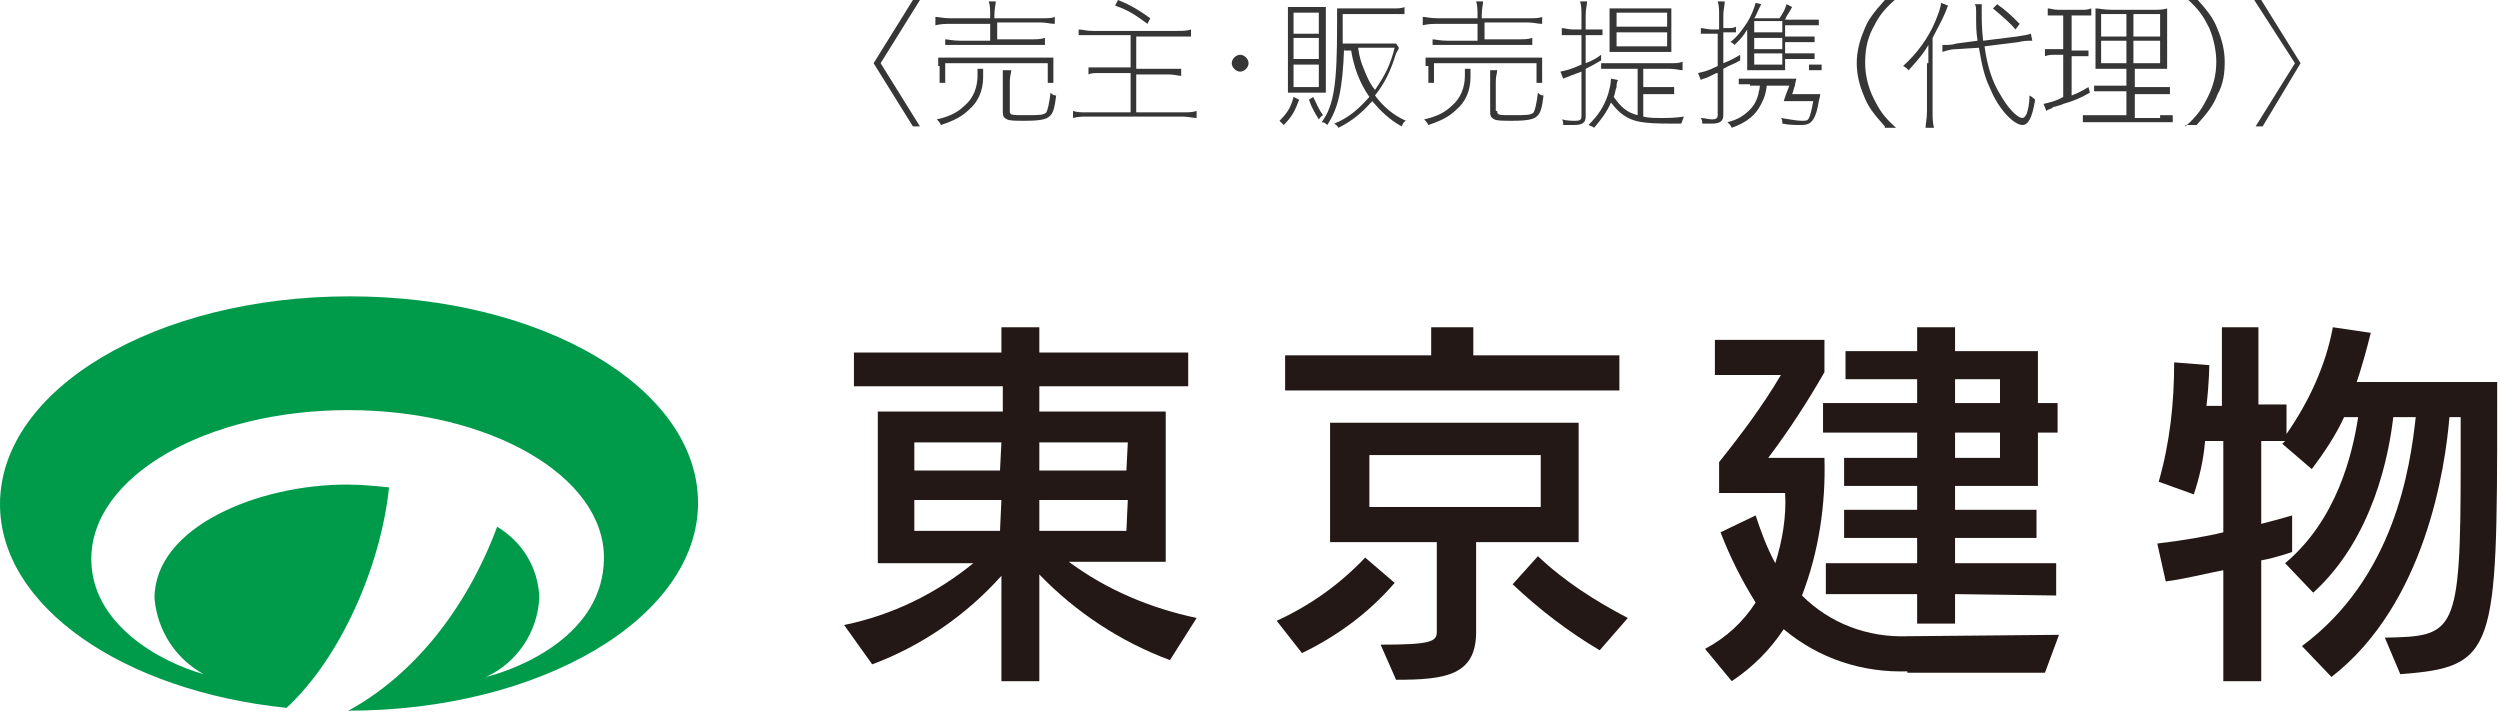 <?xml version="1.0" encoding="utf-8"?>
<!-- Generator: Adobe Illustrator 28.0.0, SVG Export Plug-In . SVG Version: 6.00 Build 0)  -->
<svg version="1.1" id="_イヤー_1" xmlns="http://www.w3.org/2000/svg" xmlns:xlink="http://www.w3.org/1999/xlink" x="0px"
	 y="0px" viewBox="0 0 178 50.7" style="enable-background:new 0 0 178 50.7;" xml:space="preserve">
<style type="text/css">
	.st0{fill:#373637;}
	.st1{fill:#009A4B;}
	.st2{fill:#231815;}
</style>
<g>
	<g>
		<g>
			<path class="st0" d="M65.5,9H65l-2.8-4.5L65,0h0.5l-2.8,4.5L65.5,9z"/>
			<path class="st0" d="M70,5c0,0.2,0,0.3,0,0.5c0,1-0.4,1.8-1,2.3c-0.5,0.5-1.1,0.8-2,1.1c-0.1-0.2-0.2-0.3-0.3-0.4
				c0.9-0.2,1.5-0.5,2-1c0.6-0.5,0.9-1.3,0.9-2.1c0-0.2,0-0.3,0-0.5H70z M74.1,1.3c0.5,0,0.8,0,1-0.1v0.5c-0.3,0-0.6-0.1-1-0.1H71
				v1.2h2.3c0.5,0,0.8,0,1.1-0.1v0.5c-0.3,0-0.5,0-1.1,0h-4.9c-0.5,0-0.8,0-1.1,0V2.8c0.2,0,0.5,0.1,1.1,0.1h2.1V1.7h-2.8
				c-0.4,0-0.7,0-1.1,0.1V1.2c0.2,0,0.5,0.1,1.1,0.1h2.8V1.1c0-0.4,0-0.7-0.1-1h0.5c0,0.2-0.1,0.5-0.1,1v0.2H74.1z M66.8,4.7
				c0-0.3,0-0.4,0-0.6c0.3,0,0.6,0,1,0H74c0.4,0,0.6,0,1,0c0,0.2,0,0.4,0,0.6v0.5c0,0.3,0,0.5,0,0.7h-0.4V4.5h-7.3v1.4h-0.4
				c0-0.2,0-0.4,0-0.7V4.7z M71.9,7.9c0,0.3,0.1,0.3,1.1,0.3c1,0,1.3,0,1.5-0.2c0.1-0.2,0.2-0.6,0.3-1.4c0.1,0.1,0.2,0.2,0.4,0.2
				c-0.1,0.8-0.2,1.3-0.5,1.5c-0.2,0.2-0.7,0.3-1.7,0.3c-0.7,0-1.1,0-1.3-0.1c-0.2-0.1-0.3-0.2-0.3-0.5V5.8c0-0.4,0-0.6,0-0.8H72
				c0,0.2-0.1,0.4-0.1,0.8V7.9z"/>
			<path class="st0" d="M84.2,8c0.4,0,0.7,0,1-0.1v0.5c-0.3,0-0.6-0.1-1-0.1h-6.8c-0.3,0-0.6,0-1,0.1V7.9C76.7,8,77,8,77.4,8h3.1
				V5.2h-2.1c-0.5,0-0.7,0-0.9,0.1V4.8c0.2,0,0.5,0,0.9,0h2.1V2.5h-2.7c-0.5,0-0.7,0-1,0V2.1c0.3,0,0.5,0.1,1,0.1h6
				c0.4,0,0.7,0,1-0.1v0.5c-0.2,0-0.5,0-1,0h-2.9v2.3h2.3c0.5,0,0.7,0,0.9,0v0.5c-0.2,0-0.5-0.1-0.9-0.1h-2.3V8H84.2z M79.6,0
				c1,0.4,1.6,0.8,2.3,1.3l-0.2,0.4c-0.8-0.6-1.4-1-2.3-1.3L79.6,0z"/>
			<path class="st0" d="M88.9,4.5c0,0.3-0.3,0.6-0.6,0.6c-0.3,0-0.6-0.3-0.6-0.6c0-0.3,0.3-0.6,0.6-0.6C88.6,3.9,88.9,4.2,88.9,4.5z
				"/>
			<path class="st0" d="M92.5,7.1c-0.3,0.8-0.5,1.2-1.1,1.8c-0.1-0.1-0.2-0.2-0.3-0.3c0.5-0.5,0.8-0.9,1-1.7L92.5,7.1z M91.7,1.4
				c0-0.4,0-0.7,0-0.9c0.2,0,0.5,0,0.9,0h0.9c0.5,0,0.7,0,0.9,0c0,0.2,0,0.3,0,0.9v4.3c0,0.4,0,0.7,0,0.9c-0.2,0-0.5,0-0.9,0h-1
				c-0.5,0-0.7,0-0.8,0c0-0.2,0-0.5,0-0.9V1.4z M92.1,2.4h1.8V0.9h-1.8V2.4z M92.1,4.2h1.8V2.7h-1.8V4.2z M92.1,6.2h1.8V4.6h-1.8
				V6.2z M93.5,6.9c0.3,0.6,0.4,0.9,0.7,1.3C94,8.3,94,8.4,93.9,8.5c-0.3-0.5-0.5-0.8-0.7-1.4L93.5,6.9z M95.7,3.4
				c-0.1,2.9-0.4,4.3-1.2,5.5c-0.1-0.1-0.2-0.2-0.4-0.2c0.9-1.2,1.1-2.8,1.1-6.9c0-0.6,0-0.9,0-1.2c0.3,0,0.6,0,1,0h2.9
				c0.4,0,0.7,0,0.9-0.1v0.5c-0.2,0-0.5,0-0.9,0h-3.5v0.7l0,1.4h3c0.4,0,0.7,0,0.8,0l0.2,0.3c0,0.1-0.1,0.2-0.2,0.4
				c-0.4,1.3-0.8,2.1-1.5,3c0.6,0.8,1.3,1.4,2.2,1.8c-0.2,0.1-0.2,0.2-0.3,0.4c-0.9-0.5-1.5-1.1-2.1-1.8c-0.7,0.8-1.4,1.4-2.4,1.9
				c-0.1-0.2-0.2-0.2-0.3-0.3c1-0.4,1.7-1,2.5-1.9c-0.7-1-1.1-2.1-1.3-3.3H95.7z M96.7,3.4c0.1,0.7,0.2,1,0.4,1.5
				c0.2,0.5,0.4,1,0.8,1.5c0.7-1,1.1-1.8,1.4-3H96.7z"/>
			<path class="st0" d="M104.7,5c0,0.2,0,0.3,0,0.5c0,1-0.4,1.8-1,2.3c-0.5,0.5-1.1,0.8-2,1.1c-0.1-0.2-0.2-0.3-0.3-0.4
				c0.9-0.2,1.5-0.5,2-1c0.6-0.5,0.9-1.3,0.9-2.1c0-0.2,0-0.3,0-0.5H104.7z M108.8,1.3c0.5,0,0.8,0,1-0.1v0.5c-0.3,0-0.6-0.1-1-0.1
				h-3.1v1.2h2.3c0.5,0,0.8,0,1.1-0.1v0.5c-0.3,0-0.5,0-1.1,0h-4.9c-0.5,0-0.8,0-1.1,0V2.8c0.2,0,0.5,0.1,1.1,0.1h2.1V1.7h-2.8
				c-0.4,0-0.7,0-1.1,0.1V1.2c0.2,0,0.5,0.1,1.1,0.1h2.8V1.1c0-0.4,0-0.7-0.1-1h0.5c0,0.2-0.1,0.5-0.1,1v0.2H108.8z M101.5,4.7
				c0-0.3,0-0.4,0-0.6c0.3,0,0.6,0,1,0h6.3c0.4,0,0.6,0,1,0c0,0.2,0,0.4,0,0.6v0.5c0,0.3,0,0.5,0,0.7h-0.4V4.5h-7.3v1.4h-0.4
				c0-0.2,0-0.4,0-0.7V4.7z M106.6,7.9c0,0.3,0.1,0.3,1.1,0.3c1,0,1.3,0,1.5-0.2c0.1-0.2,0.2-0.6,0.3-1.4c0.1,0.1,0.2,0.2,0.4,0.2
				c-0.1,0.8-0.2,1.3-0.5,1.5c-0.2,0.2-0.7,0.3-1.7,0.3c-0.7,0-1.1,0-1.3-0.1c-0.2-0.1-0.3-0.2-0.3-0.5V5.8c0-0.4,0-0.6,0-0.8h0.5
				c0,0.2-0.1,0.4-0.1,0.8V7.9z"/>
			<path class="st0" d="M111.9,2.5c-0.2,0-0.5,0-0.7,0V2c0.2,0,0.5,0.1,0.8,0.1h0.6v-1c0-0.4,0-0.7-0.1-1h0.5c0,0.3-0.1,0.5-0.1,1v1
				h0.5c0.4,0,0.6,0,0.7,0v0.4c-0.2,0-0.4,0-0.7,0h-0.5v2c0.5-0.2,0.7-0.3,1.1-0.6v0.4c-0.5,0.3-0.7,0.4-1.1,0.6v3.4
				c0,0.4-0.2,0.6-0.8,0.6c-0.3,0-0.5,0-0.8,0c0-0.2,0-0.3-0.1-0.4c0.4,0.1,0.7,0.1,1,0.1c0.3,0,0.4-0.1,0.4-0.3V5.1
				c-0.3,0.1-0.5,0.2-0.8,0.3c-0.2,0.1-0.3,0.1-0.5,0.2l-0.2-0.5c0.4-0.1,0.6-0.1,1.5-0.5V2.5H111.9z M116.7,4.9h-1.9
				c-0.4,0-0.6,0-0.8,0V4.5c0.3,0,0.5,0,0.8,0h4.1c0.4,0,0.6,0,0.9-0.1V5c-0.2,0-0.5-0.1-0.9-0.1h-1.9v1.3h1.3c0.4,0,0.6,0,0.9,0
				v0.5c-0.2,0-0.5,0-0.9,0h-1.3v1.6c0.4,0.1,0.8,0.1,1.3,0.1c0.4,0,1,0,1.6-0.1c-0.1,0.2-0.1,0.3-0.2,0.5c-0.6,0-0.6,0-0.7,0
				c-1.9,0-2.7-0.1-3.4-0.6c-0.3-0.2-0.5-0.4-0.9-0.9c-0.3,0.7-0.7,1.2-1.2,1.8c-0.1-0.1-0.2-0.1-0.4-0.2c0.7-0.7,1.1-1.3,1.4-2.2
				c0.1-0.4,0.2-0.7,0.2-1.1l0.5,0.1c-0.1,0.2-0.1,0.3-0.1,0.5c-0.1,0.2-0.1,0.5-0.2,0.7c0.5,0.7,0.9,1.1,1.7,1.3V4.9z M118.1,0.6
				c0.4,0,0.7,0,0.9,0c0,0.2,0,0.4,0,0.7v1.6c0,0.3,0,0.5,0,0.8c-0.2,0-0.5,0-0.9,0h-2.6c-0.4,0-0.7,0-0.9,0c0-0.3,0-0.5,0-0.9V1.5
				c0-0.4,0-0.7,0-0.9c0.3,0,0.5,0,0.9,0H118.1z M115.1,1.9h3.6v-1h-3.6V1.9z M115.1,3.3h3.6v-1h-3.6V3.3z"/>
			<path class="st0" d="M121.8,2.4c-0.3,0-0.5,0-0.7,0V2c0.2,0,0.5,0.1,0.8,0.1h0.5V1.1c0-0.4,0-0.7-0.1-1h0.5c0,0.3-0.1,0.6-0.1,1
				V2h0.2c0.4,0,0.5,0,0.7-0.1v0.4c-0.2,0-0.4,0-0.7,0h-0.2v2.2c0.5-0.2,0.7-0.3,1.2-0.6l0,0.4c-0.5,0.3-0.7,0.3-1.2,0.6v3.3
				c0,0.4-0.2,0.6-0.8,0.6c-0.2,0-0.4,0-0.7,0c0-0.2,0-0.2-0.1-0.4c0.3,0,0.5,0.1,0.8,0.1c0.3,0,0.4-0.1,0.4-0.3V5.2
				c-0.1,0-0.1,0-0.7,0.3c-0.2,0.1-0.4,0.1-0.5,0.2l-0.2-0.5c0.4-0.1,0.6-0.1,1.4-0.5V2.4H121.8z M124.6,6c-0.4,0-0.6,0-0.8,0V5.6
				c0.2,0,0.4,0,0.8,0h2.4c0.4,0,0.7,0,0.9,0c0,0.1-0.1,0.3-0.1,0.5c-0.1,0.2-0.1,0.4-0.2,0.6h1.1c0.5,0,0.7,0,0.9,0
				c0,0.1,0,0.1-0.1,0.5c-0.1,0.6-0.2,1-0.4,1.3c-0.2,0.3-0.4,0.4-0.9,0.4c-0.4,0-0.8,0-1.3-0.1c0-0.2,0-0.3-0.1-0.4
				c0.7,0.1,1.1,0.2,1.5,0.2c0.3,0,0.4,0,0.5-0.2c0.1-0.2,0.2-0.6,0.3-1.2h-1.2c-0.4,0-0.7,0-0.9,0c0.1-0.3,0.2-0.6,0.4-1.1h-1.6
				c-0.1,0.7-0.2,0.9-0.4,1.3c-0.4,0.8-1,1.3-2.1,1.7c-0.1-0.2-0.1-0.2-0.3-0.4c0.8-0.2,1.2-0.5,1.6-0.9c0.3-0.3,0.5-0.7,0.6-1.1
				c0-0.2,0.1-0.3,0.1-0.6H124.6z M128.8,4.6c0.5,0,0.7,0,0.9,0V5c-0.3,0-0.6,0-0.9,0H125c-0.1,0-0.3,0-0.6,0c0-0.2,0-0.3,0-0.7V3.1
				c0-0.3,0-0.3,0-1c-0.3,0.5-0.4,0.6-0.9,1.1c-0.1-0.1-0.2-0.2-0.3-0.2c0.5-0.4,0.8-0.8,1.2-1.4c0.3-0.5,0.5-1,0.6-1.4l0.4,0.1
				c0,0,0,0-0.2,0.4c-0.1,0.2-0.2,0.5-0.3,0.6h1.8c0.2-0.3,0.4-0.6,0.5-1l0.4,0.2c-0.2,0.4-0.4,0.6-0.5,0.9h1.5c0.5,0,0.7,0,0.9,0
				v0.4c-0.3,0-0.5,0-0.9,0h-1.5v0.8h1.1c0.5,0,0.8,0,1,0v0.4c-0.2,0-0.5,0-1,0h-1.1v0.8h1.1c0.5,0,0.8,0,1,0v0.4c-0.2,0-0.5,0-1,0
				h-1.1v0.8H128.8z M126.9,1.5h-2v0.8h2V1.5z M126.9,2.7h-2v0.8h2V2.7z M126.9,3.8h-2v0.8h2V3.8z"/>
			<path class="st0" d="M134.2,9c-0.8-0.9-1.2-1.4-1.5-2.2c-0.3-0.7-0.5-1.5-0.5-2.3s0.2-1.6,0.5-2.3c0.3-0.8,0.7-1.3,1.5-2.2h0.7
				c-0.9,0.8-1.2,1.3-1.6,2.1c-0.4,0.8-0.5,1.6-0.5,2.4s0.2,1.7,0.6,2.5c0.4,0.8,0.7,1.3,1.6,2.1H134.2z"/>
			<path class="st0" d="M137.3,4.5c0-0.5,0-0.8,0-1.3c-0.4,0.7-0.7,1-1.4,1.8c-0.1-0.1-0.2-0.2-0.4-0.3c1-0.9,1.8-2,2.3-3.2
				c0.2-0.5,0.4-1,0.4-1.3l0.5,0.2c-0.1,0.2-0.1,0.3-0.2,0.5c-0.2,0.5-0.6,1.2-0.9,1.8v5.2c0,0.5,0,0.8,0.1,1.2h-0.6
				c0-0.3,0.1-0.6,0.1-1.2V4.5z M139.3,3.5c-0.4,0-0.7,0.1-1,0.2l0-0.5c0.1,0,0.1,0,0.2,0c0.2,0,0.5,0,0.8-0.1l1.5-0.2
				c-0.1-0.7-0.1-1-0.1-1.9c0-0.4,0-0.6-0.1-0.7l0.5,0c0,0.2,0,0.4,0,0.6c0,0.6,0,1.1,0.1,2l2.4-0.3c0.6-0.1,0.7-0.1,1-0.2l0.1,0.5
				c0,0-0.1,0-0.1,0c-0.2,0-0.5,0-0.9,0.1l-2.4,0.3c0.2,1.5,0.6,2.6,1.1,3.4c0.5,0.9,1.2,1.7,1.6,1.7c0.1,0,0.2-0.1,0.3-0.3
				c0.1-0.3,0.2-0.7,0.2-1.3c0.2,0.1,0.3,0.2,0.4,0.3c-0.2,1.3-0.5,1.8-0.9,1.8c-0.6,0-1.7-1.1-2.3-2.6c-0.4-0.8-0.6-1.7-0.8-2.9
				L139.3,3.5z M143.5,2.1c-0.4-0.5-0.9-0.9-1.6-1.5l0.3-0.3c0.7,0.5,1,0.8,1.6,1.4L143.5,2.1z"/>
			<path class="st0" d="M146.6,1.1c-0.4,0-0.6,0-0.8,0V0.6c0.2,0,0.4,0.1,0.8,0.1h1.5c0.4,0,0.5,0,0.8-0.1v0.5c-0.2,0-0.4,0-0.8,0
				h-0.6v2.5h0.5c0.3,0,0.4,0,0.7,0V4c-0.2,0-0.4,0-0.7,0h-0.5v2.8c0.5-0.2,0.7-0.3,1.2-0.6l0.1,0.4c-0.7,0.4-1.2,0.6-1.9,0.8
				c-0.2,0.1-0.3,0.1-0.6,0.2c-0.1,0-0.1,0-0.2,0.1c-0.2,0.1-0.3,0.1-0.4,0.2l-0.2-0.5c0.4-0.1,0.9-0.2,1.4-0.5v-3h-0.6
				c-0.3,0-0.4,0-0.7,0.1V3.5c0.2,0,0.4,0,0.7,0h0.6V1.1H146.6z M153.8,8.2c0.5,0,0.7,0,0.9,0v0.5c-0.3,0-0.5,0-0.9,0h-4.6
				c-0.4,0-0.7,0-0.9,0V8.2c0.2,0,0.5,0,0.9,0h2.2V6.5h-1.4c-0.4,0-0.7,0-0.9,0V6.1c0.2,0,0.5,0,0.9,0h1.4V4.9h-1c-0.6,0-1,0-1.2,0
				c0-0.3,0-0.5,0-1.1v-2c0-0.6,0-0.9,0-1.2c0.3,0,0.6,0.1,1.2,0.1h2.6c0.7,0,1,0,1.3-0.1c0,0.3,0,0.6,0,1.2v1.9c0,0.6,0,1,0,1.2
				c-0.3,0-0.7,0-1.2,0h-1.1v1.3h1.6c0.5,0,0.7,0,0.9,0v0.5c-0.3,0-0.5,0-0.9,0h-1.6v1.7H153.8z M149.6,1v1.6h1.8V1H149.6z
				 M149.6,2.9v1.6h1.8V2.9H149.6z M151.9,2.6h1.9V1h-1.9V2.6z M151.9,4.5h1.9V2.9h-1.9V4.5z"/>
			<path class="st0" d="M155.6,9c0.9-0.8,1.2-1.3,1.6-2.1s0.6-1.6,0.6-2.5c0-0.8-0.2-1.7-0.5-2.4c-0.4-0.8-0.7-1.3-1.6-2.1h0.7
				c0.8,0.9,1.2,1.4,1.5,2.2c0.3,0.7,0.5,1.5,0.5,2.3c0,0.8-0.1,1.6-0.5,2.3c-0.3,0.8-0.7,1.3-1.5,2.2H155.6z"/>
			<path class="st0" d="M160.5,0h0.5l2.8,4.5L161.1,9h-0.5l2.8-4.5L160.5,0z"/>
		</g>
	</g>
	<g>
		<path class="st1" d="M24.9,21.1C11.1,21.1,0,27.7,0,35.9c0,7.3,8.8,13.3,20.4,14.5c3.8-3.5,6.7-10,7.3-15.7c-1-0.1-2-0.2-3-0.2
			c-6.3,0-13.7,3-13.7,8.1c0.2,2.3,1.5,4.3,3.5,5.4c-3.2-0.9-8-3.6-8-8.2c0-5.9,8.2-10.6,18.3-10.6S43,33.9,43,39.7
			c0,5.5-6,7.9-8.4,8.5c2.2-1,3.7-3.2,3.8-5.7c-0.1-2.1-1.2-3.9-3-5c-2.2,5.9-6,10.6-10.6,13.1l0,0c13.7,0,24.9-6.6,24.9-14.8
			S38.6,21.1,24.9,21.1z"/>
		<path class="st2" d="M83.3,47c-3.5-1.3-6.7-3.4-9.3-6.1v7.6h-2.7V41c-2.5,2.8-5.7,5-9.2,6.3l-2-2.8c3.4-0.7,6.5-2.2,9.2-4.4h-6.8
			V29.3h8.9v-1.8H60.8v-2.4h10.5v-1.8H74v1.8h10.6v2.4H74v1.8h9v10.7h-6.9c2.7,2,5.8,3.3,9.1,4L83.3,47z M71.3,31.5h-6.2v2h6.1
			L71.3,31.5z M71.3,35.6h-6.2v2.2h6.1L71.3,35.6z M80.3,31.5H74v2h6.2L80.3,31.5z M80.3,35.6H74v2.2h6.2L80.3,35.6z"/>
		<path class="st2" d="M90.9,44.2c2.4-1.1,4.5-2.6,6.3-4.5l2.1,1.8c-1.8,2.1-4.1,3.8-6.6,5L90.9,44.2z M91.5,27.8v-2.5h10.4v-2h3v2
			h10.4v2.5H91.5z M105.1,38.6V45c0,3.1-2.2,3.4-5.7,3.4l-1.1-2.5c3.5,0,4-0.2,4-0.9v-6.4h-7.6v-8.5h17.7v8.5L105.1,38.6L105.1,38.6
			z M109.7,32.4H97.5v3.7h12.2V32.4z M113.9,46.3c-2.2-1.3-4.3-2.9-6.2-4.7l1.8-2c1.9,1.8,4.1,3.2,6.4,4.4L113.9,46.3z"/>
		<path class="st2" d="M135.8,47.8c-3.2,0.1-6.3-0.9-8.8-3c-1,1.5-2.2,2.7-3.7,3.7l-1.9-2.3c1.5-0.8,2.7-1.9,3.6-3.3
			c-1-1.6-1.8-3.2-2.5-5l2.5-1.2c0.4,1.2,0.8,2.3,1.4,3.4c0.5-1.6,0.8-3.3,0.7-5h-4.7v-2.2c1.6-2,3.1-4,4.4-6.2h-4.7v-2.5h7.8v2.3
			c-1.2,2.1-2.5,4.1-4,6.1h4c0.1,3.3-0.4,6.7-1.6,9.8c2,2,4.7,3,7.5,2.9l10.8-0.1l-1,2.7H135.8z M139.2,42.3v2.1h-2.7v-2.1H130v-2.2
			h6.5v-1.8h-5.2v-2h5.2v-1.7h-5.2v-2h5.2v-1.8h-6.7v-2.1h6.7V27h-5.1v-2h5.1v-1.7h2.7V25h5.9v3.7h1.4v2.1h-1.4v3.8h-5.9v1.7h5.8v2
			h-5.8v1.8h7.2v2.3L139.2,42.3L139.2,42.3z M142.4,27h-3.2v1.7h3.2V27z M142.4,30.8h-3.2v1.8h3.2V30.8z"/>
		<path class="st2" d="M169.8,45.4c5-0.1,5.4-0.2,5.4-12.4v-3.3h-0.8c-0.3,3.6-1.7,13.3-8.4,18.5l-2.1-2.2
			c6.6-4.9,7.7-12.7,8.1-16.3h-1.6c-0.3,2.6-1.4,8.6-5.7,12.5l-2-2.1c3.7-3.1,4.8-7.8,5.2-10.4h-1c-0.6,1.3-1.4,2.5-2.3,3.7
			l-2.1-1.8l0.2-0.2H161v5.9c0.8-0.2,1.5-0.4,2.2-0.6v2.6c0,0-1.1,0.4-2.2,0.6v8.6h-2.7v-7.9c-1.1,0.2-2.6,0.6-4.1,0.8l-0.6-2.7
			c1.7-0.2,3.5-0.5,4.7-0.8v-6.5H157c-0.1,1.3-0.4,2.6-0.8,3.8l-2.5-0.9c0.8-2.8,1.1-5.6,1.1-8.5l0,0l2.5,0.2c0,0,0,1.2-0.2,2.9h1.1
			v-5.6h2.6v5.5h2v2.1c1.6-2.3,2.8-4.9,3.3-7.6l2.7,0.4c-0.3,1.2-0.6,2.3-1,3.5h10v1.7c0,17.5-0.1,18.6-6.9,19.1L169.8,45.4z"/>
	</g>
</g>
</svg>
